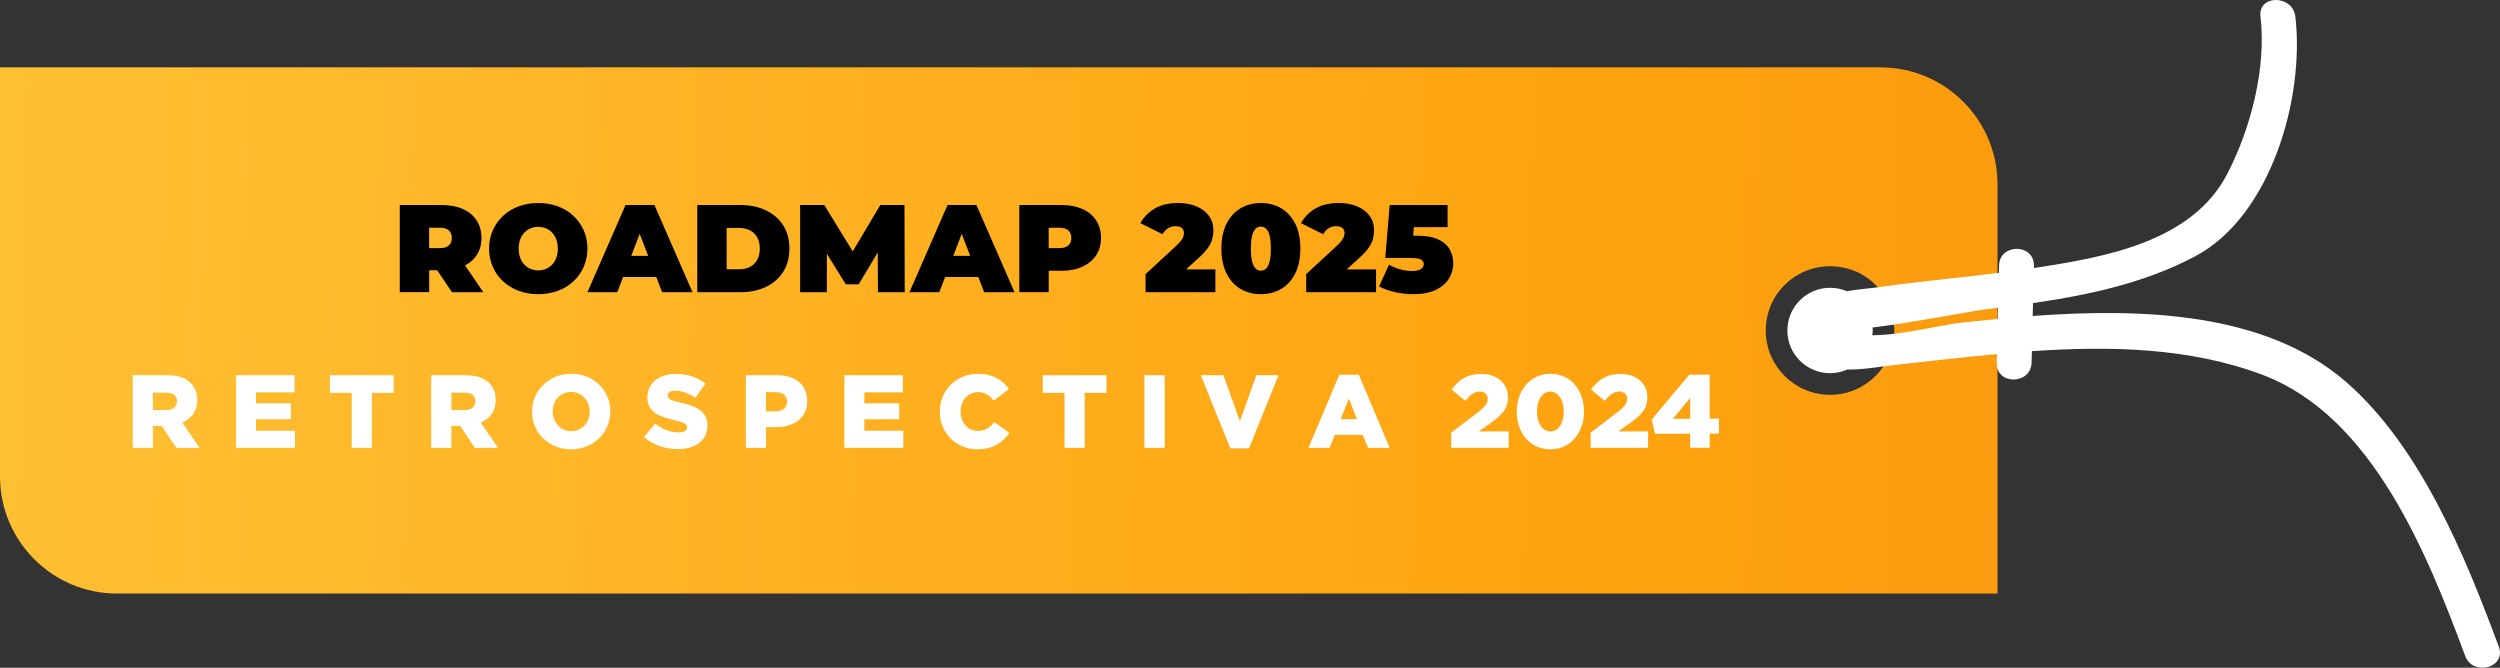 <svg xmlns="http://www.w3.org/2000/svg" xmlns:xlink="http://www.w3.org/1999/xlink" id="Camada_1" data-name="Camada 1" viewBox="0 0 857.74 229.09"><rect x="0" y="0" width="857.74" height="229.09" fill="#333333" stroke="none"/><defs><style>      .cls-1 {        fill: url(#Gradient_20);      }      .cls-2 {        fill: #fff;      }    </style><linearGradient id="Gradient_20" data-name="Gradient 20" x1="464.96" y1="-1594.42" x2="399.59" y2="1579.7" gradientTransform="translate(544.83 -314.58) rotate(90)" gradientUnits="userSpaceOnUse"><stop offset="0" stop-color="#cf490c"></stop><stop offset=".5" stop-color="#ffa30f"></stop><stop offset="1" stop-color="#fff67a"></stop></linearGradient></defs><path class="cls-1" d="M645.16,23.11H0v140.36c0,22.19,17.99,40.18,40.18,40.18h645.16V63.29c0-22.19-17.99-40.18-40.18-40.18ZM624.86,135.26c-9.78-1.3-17.73-9.36-18.88-19.16-1.79-15.12,11.66-27.58,26.94-24.2,8.09,1.79,14.62,8.3,16.44,16.39,3.48,15.43-9.27,29-24.5,26.98Z"></path><path class="cls-2" d="M857.33,221.86c-11.57-31.12-26.84-68.61-52.45-90.86-27.68-24.05-70.34-25.31-107.47-22.59.04-1.47.07-2.95.11-4.42,19.27-2.79,38.55-6.96,55.75-16.12,25.95-13.82,37.51-54.45,34.25-82.18-.89-7.55-12.86-7.64-11.96,0,2.07,17.62-3.33,38.45-11.44,54.05-12.1,23.27-41.93,28.55-66.31,32.21,0-.27.02-.54.02-.8.1-7.7-11.86-7.7-11.96,0-.01.82-.05,1.64-.06,2.46-13.46,1.71-26.99,2.91-40.43,4.81-3.47.49-7.67.82-11.79,1.47-1.75-.74-3.68-1.15-5.7-1.15-8.09,0-14.65,6.56-14.65,14.65s6.56,14.65,14.65,14.65c2.1,0,4.08-.46,5.88-1.25,5.88.07,12.14-1.14,17.14-1.68,11.41-1.24,22.81-2.58,34.23-3.62-.03.98-.04,1.96-.07,2.95-.27,7.7,11.69,7.69,11.96,0,.05-1.32.05-2.64.1-3.96,26.55-1.79,54.11-1.34,79.21,8.16,37.59,14.23,56.38,61.21,69.46,96.41,2.66,7.15,14.22,4.06,11.53-3.18ZM685.43,109.44c-4.42.42-8.76.86-12.91,1.3-5.63.6-20.02,4.28-30.16,4.28.06-.55.17-1.08.17-1.64,0-.35-.08-.67-.1-1.01,12.99-1.54,34.77-5.77,39.01-6.27,1.36-.16,2.72-.34,4.08-.51-.03,1.28-.06,2.57-.09,3.85Z"></path><g><path d="M137.16,100.25v-29.91h14.4c2.79,0,5.21.46,7.24,1.37,2.04.91,3.61,2.21,4.72,3.91,1.11,1.69,1.67,3.7,1.67,6s-.56,4.29-1.67,5.96c-1.11,1.67-2.68,2.94-4.72,3.82-2.04.88-4.45,1.32-7.24,1.32h-8.8l4.49-4.14v11.66h-10.08ZM147.24,89.7l-4.49-4.57h8.16c1.4,0,2.43-.31,3.1-.94.67-.63,1-1.48,1-2.56s-.34-1.94-1-2.56c-.67-.63-1.7-.94-3.1-.94h-8.16l4.49-4.57v16.15ZM155.06,100.25l-7.35-10.9h10.68l7.43,10.9h-10.77Z"></path><path d="M184.71,100.93c-2.45,0-4.71-.38-6.77-1.15-2.07-.77-3.85-1.86-5.36-3.27-1.51-1.41-2.69-3.07-3.52-4.98-.84-1.91-1.26-3.99-1.26-6.24s.42-4.36,1.26-6.26c.84-1.89,2.01-3.55,3.52-4.96,1.51-1.41,3.3-2.5,5.36-3.27,2.06-.77,4.31-1.15,6.73-1.15s4.7.38,6.75,1.15,3.83,1.86,5.34,3.27c1.51,1.41,2.68,3.06,3.52,4.96.84,1.89,1.26,3.98,1.26,6.26s-.42,4.33-1.26,6.24c-.84,1.91-2.02,3.57-3.52,4.98-1.51,1.41-3.29,2.5-5.34,3.27-2.05.77-4.29,1.15-6.71,1.15ZM184.67,92.77c.94,0,1.82-.17,2.63-.51.81-.34,1.52-.83,2.14-1.47.61-.64,1.09-1.42,1.43-2.35.34-.93.51-1.97.51-3.14s-.17-2.21-.51-3.14c-.34-.92-.82-1.71-1.43-2.35-.61-.64-1.32-1.13-2.14-1.47-.81-.34-1.69-.51-2.63-.51s-1.82.17-2.63.51-1.52.83-2.14,1.47c-.61.64-1.09,1.42-1.43,2.35-.34.93-.51,1.97-.51,3.14s.17,2.21.51,3.14c.34.93.82,1.71,1.43,2.35.61.64,1.32,1.13,2.14,1.47s1.69.51,2.63.51Z"></path><path d="M201.55,100.25l13.07-29.91h9.91l13.07,29.91h-10.42l-9.66-25.12h3.93l-9.66,25.12h-10.25ZM209.32,95.04l2.56-7.26h13.76l2.56,7.26h-18.88Z"></path><path d="M239.23,100.25v-29.91h14.74c3.33,0,6.27.61,8.8,1.82,2.54,1.21,4.51,2.93,5.94,5.15,1.42,2.22,2.14,4.87,2.14,7.95s-.71,5.78-2.14,8.01c-1.42,2.24-3.4,3.96-5.94,5.17-2.54,1.21-5.47,1.82-8.8,1.82h-14.74ZM249.31,92.39h4.23c1.42,0,2.67-.27,3.74-.81,1.07-.54,1.9-1.35,2.5-2.41.6-1.07.9-2.37.9-3.91s-.3-2.79-.9-3.85c-.6-1.05-1.43-1.85-2.5-2.39-1.07-.54-2.31-.81-3.74-.81h-4.23v14.18Z"></path><path d="M274.52,100.25v-29.91h8.29l11.96,19.52h-4.36l11.62-19.52h8.29l.09,29.91h-9.19l-.09-16.06h1.45l-7.95,13.37h-4.44l-8.29-13.37h1.79v16.06h-9.19Z"></path><path d="M312.03,100.25l13.07-29.91h9.91l13.07,29.91h-10.42l-9.66-25.12h3.93l-9.66,25.12h-10.25ZM319.81,95.04l2.56-7.26h13.76l2.56,7.26h-18.88Z"></path><path d="M349.72,100.25v-29.91h14.4c2.79,0,5.21.46,7.24,1.37,2.04.91,3.61,2.21,4.72,3.91,1.11,1.69,1.67,3.7,1.67,6s-.56,4.3-1.67,5.98c-1.11,1.68-2.68,2.98-4.72,3.91-2.04.93-4.45,1.39-7.24,1.39h-8.8l4.49-4.32v11.66h-10.08ZM359.8,89.7l-4.49-4.57h8.16c1.4,0,2.43-.31,3.1-.94.67-.63,1-1.48,1-2.56s-.34-1.94-1-2.56c-.67-.63-1.7-.94-3.1-.94h-8.16l4.49-4.57v16.15Z"></path><path d="M393.04,100.25v-6.2l10.81-10c.68-.65,1.19-1.22,1.52-1.71.33-.48.55-.92.66-1.3.11-.38.17-.75.17-1.09,0-.74-.24-1.32-.73-1.73-.48-.41-1.21-.62-2.18-.62-.88,0-1.72.23-2.52.7-.8.47-1.42,1.16-1.88,2.07l-7.61-3.8c1.08-2.05,2.71-3.72,4.87-5,2.16-1.28,4.86-1.92,8.07-1.92,2.36,0,4.46.38,6.28,1.15,1.82.77,3.25,1.85,4.27,3.25,1.03,1.4,1.54,3.05,1.54,4.96,0,.97-.12,1.94-.36,2.91-.24.97-.73,1.99-1.47,3.06-.74,1.07-1.84,2.26-3.29,3.57l-8.12,7.39-1.58-3.5h15.51v7.82h-23.97Z"></path><path d="M432.6,100.93c-2.65,0-4.99-.61-7.03-1.84-2.04-1.22-3.63-3-4.79-5.34-1.15-2.34-1.73-5.16-1.73-8.46s.58-6.12,1.73-8.46c1.15-2.34,2.75-4.12,4.79-5.34,2.04-1.22,4.38-1.84,7.03-1.84s4.99.61,7.03,1.84c2.04,1.23,3.63,3.01,4.79,5.34s1.73,5.16,1.73,8.46-.58,6.12-1.73,8.46c-1.15,2.34-2.75,4.12-4.79,5.34-2.04,1.22-4.38,1.84-7.03,1.84ZM432.6,92.86c.65,0,1.24-.23,1.75-.68.51-.46.92-1.24,1.22-2.35.3-1.11.45-2.62.45-4.53s-.15-3.45-.45-4.55c-.3-1.1-.71-1.87-1.22-2.33-.51-.46-1.1-.68-1.75-.68s-1.24.23-1.75.68c-.51.46-.92,1.23-1.22,2.33-.3,1.1-.45,2.61-.45,4.55s.15,3.42.45,4.53c.3,1.11.71,1.89,1.22,2.35.51.46,1.1.68,1.75.68Z"></path><path d="M448.15,100.25v-6.2l10.81-10c.68-.65,1.19-1.22,1.52-1.71.33-.48.55-.92.66-1.3.11-.38.17-.75.17-1.09,0-.74-.24-1.32-.73-1.73-.48-.41-1.21-.62-2.18-.62-.88,0-1.72.23-2.52.7-.8.47-1.42,1.16-1.88,2.07l-7.61-3.8c1.08-2.05,2.71-3.72,4.87-5,2.16-1.28,4.86-1.92,8.08-1.92,2.36,0,4.46.38,6.28,1.15,1.82.77,3.25,1.85,4.27,3.25,1.03,1.4,1.54,3.05,1.54,4.96,0,.97-.12,1.94-.36,2.91-.24.97-.73,1.99-1.47,3.06-.74,1.07-1.84,2.26-3.29,3.57l-8.12,7.39-1.58-3.5h15.51v7.82h-23.97Z"></path><path d="M484.94,100.93c-2.05,0-4.13-.23-6.24-.68-2.11-.46-3.96-1.12-5.55-2.01l3.42-7.43c1.28.74,2.62,1.29,4.02,1.65,1.4.36,2.72.53,3.97.53,1.14,0,2.08-.2,2.82-.6.74-.4,1.11-.98,1.11-1.75,0-.43-.13-.8-.38-1.13-.26-.33-.71-.58-1.35-.75s-1.57-.26-2.8-.26h-8.67l1.5-18.16h19.87v7.6h-16.32l5.08-4.32-.9,11.58-5.08-4.32h6.96c2.96,0,5.33.43,7.11,1.28,1.78.85,3.08,2,3.89,3.44.81,1.44,1.22,3.04,1.22,4.81s-.48,3.45-1.43,5.06c-.95,1.61-2.43,2.92-4.44,3.93-2.01,1.01-4.61,1.52-7.8,1.52Z"></path><path class="cls-2" d="M45.55,128.74h11.78c3.81,0,6.44,1,8.12,2.71,1.46,1.42,2.21,3.35,2.21,5.8v.07c0,3.81-2.03,6.34-5.13,7.65l5.95,8.69h-7.97l-5.02-7.55h-3.03v7.55h-6.91v-24.92ZM57.02,140.7c2.35,0,3.7-1.14,3.7-2.96v-.07c0-1.96-1.42-2.95-3.74-2.95h-4.52v5.98h4.56Z"></path><path class="cls-2" d="M81,128.74h20.04v5.87h-13.21v3.77h11.96v5.45h-11.96v3.95h13.39v5.87h-20.22v-24.92Z"></path><path class="cls-2" d="M120.69,134.79h-7.48v-6.05h21.86v6.05h-7.48v18.87h-6.91v-18.87Z"></path><path class="cls-2" d="M147.95,128.74h11.78c3.81,0,6.44,1,8.12,2.71,1.46,1.42,2.21,3.35,2.21,5.8v.07c0,3.81-2.03,6.34-5.13,7.65l5.95,8.69h-7.97l-5.02-7.55h-3.03v7.55h-6.91v-24.92ZM159.42,140.7c2.35,0,3.7-1.14,3.7-2.96v-.07c0-1.96-1.42-2.95-3.74-2.95h-4.52v5.98h4.56Z"></path><path class="cls-2" d="M182.55,141.27v-.07c0-7.16,5.77-12.96,13.46-12.96s13.39,5.73,13.39,12.89v.07c0,7.16-5.77,12.96-13.46,12.96s-13.39-5.73-13.39-12.89ZM202.34,141.27v-.07c0-3.6-2.6-6.73-6.41-6.73s-6.3,3.06-6.3,6.66v.07c0,3.6,2.6,6.73,6.37,6.73s6.34-3.06,6.34-6.66Z"></path><path class="cls-2" d="M220.95,149.95l3.84-4.59c2.46,1.96,5.2,2.99,8.08,2.99,1.85,0,2.85-.64,2.85-1.71v-.07c0-1.03-.82-1.6-4.2-2.39-5.3-1.21-9.4-2.71-9.4-7.83v-.07c0-4.63,3.67-7.97,9.65-7.97,4.24,0,7.55,1.14,10.25,3.31l-3.45,4.88c-2.28-1.6-4.77-2.46-6.98-2.46-1.67,0-2.49.71-2.49,1.6v.07c0,1.14.85,1.64,4.31,2.42,5.73,1.25,9.29,3.1,9.29,7.76v.07c0,5.09-4.02,8.12-10.07,8.12-4.41,0-8.61-1.39-11.68-4.13Z"></path><path class="cls-2" d="M255.9,128.74h10.68c6.3,0,10.36,3.24,10.36,8.76v.07c0,5.87-4.52,8.97-10.72,8.97h-3.42v7.12h-6.91v-24.92ZM266.09,141.12c2.46,0,3.95-1.28,3.95-3.24v-.07c0-2.14-1.5-3.28-3.99-3.28h-3.24v6.59h3.27Z"></path><path class="cls-2" d="M289.72,128.74h20.04v5.87h-13.21v3.77h11.96v5.45h-11.96v3.95h13.39v5.87h-20.22v-24.92Z"></path><path class="cls-2" d="M322.46,141.27v-.07c0-7.26,5.59-12.96,13.14-12.96,5.09,0,8.37,2.14,10.57,5.2l-5.2,4.02c-1.42-1.78-3.06-2.92-5.45-2.92-3.49,0-5.94,2.96-5.94,6.59v.07c0,3.74,2.46,6.66,5.94,6.66,2.6,0,4.13-1.21,5.62-3.03l5.2,3.7c-2.35,3.24-5.52,5.62-11.04,5.62-7.12,0-12.85-5.45-12.85-12.89Z"></path><path class="cls-2" d="M365.25,134.79h-7.48v-6.05h21.86v6.05h-7.48v18.87h-6.91v-18.87Z"></path><path class="cls-2" d="M392.65,128.74h6.94v24.92h-6.94v-24.92Z"></path><path class="cls-2" d="M412.01,128.74h7.73l5.66,15.77,5.66-15.77h7.58l-10.11,25.1h-6.41l-10.11-25.1Z"></path><path class="cls-2" d="M459.53,128.56h6.66l10.61,25.1h-7.41l-1.82-4.45h-9.61l-1.78,4.45h-7.26l10.61-25.1ZM465.58,143.83l-2.78-7.08-2.81,7.08h5.59Z"></path><path class="cls-2" d="M497.9,148.46l9.33-7.12c2.31-1.82,3.2-2.99,3.2-4.49s-1.1-2.53-2.78-2.53-2.99.96-4.95,3.2l-4.66-3.88c2.67-3.45,5.3-5.34,10.15-5.34,5.45,0,9.18,3.24,9.18,7.94v.07c0,3.99-2.06,6.05-5.77,8.72l-4.27,2.99h10.29v5.62h-19.72v-5.2Z"></path><path class="cls-2" d="M520.39,141.27v-.07c0-7.05,4.49-12.96,11.57-12.96s11.5,5.84,11.5,12.89v.07c0,7.05-4.45,12.96-11.57,12.96s-11.5-5.84-11.5-12.89ZM536.52,141.27v-.07c0-3.95-1.89-6.83-4.63-6.83s-4.56,2.78-4.56,6.76v.07c0,3.99,1.85,6.83,4.63,6.83s4.56-2.81,4.56-6.76Z"></path><path class="cls-2" d="M545.73,148.46l9.33-7.12c2.31-1.82,3.2-2.99,3.2-4.49s-1.1-2.53-2.78-2.53-2.99.96-4.95,3.2l-4.66-3.88c2.67-3.45,5.3-5.34,10.15-5.34,5.45,0,9.18,3.24,9.18,7.94v.07c0,3.99-2.06,6.05-5.77,8.72l-4.27,2.99h10.29v5.62h-19.72v-5.2Z"></path><path class="cls-2" d="M579.9,148.81h-12.07l-1.14-4.88,12.92-15.38h6.98v15.09h3.17v5.16h-3.17v4.84h-6.69v-4.84ZM579.9,143.69v-7.16l-5.95,7.16h5.95Z"></path></g></svg>